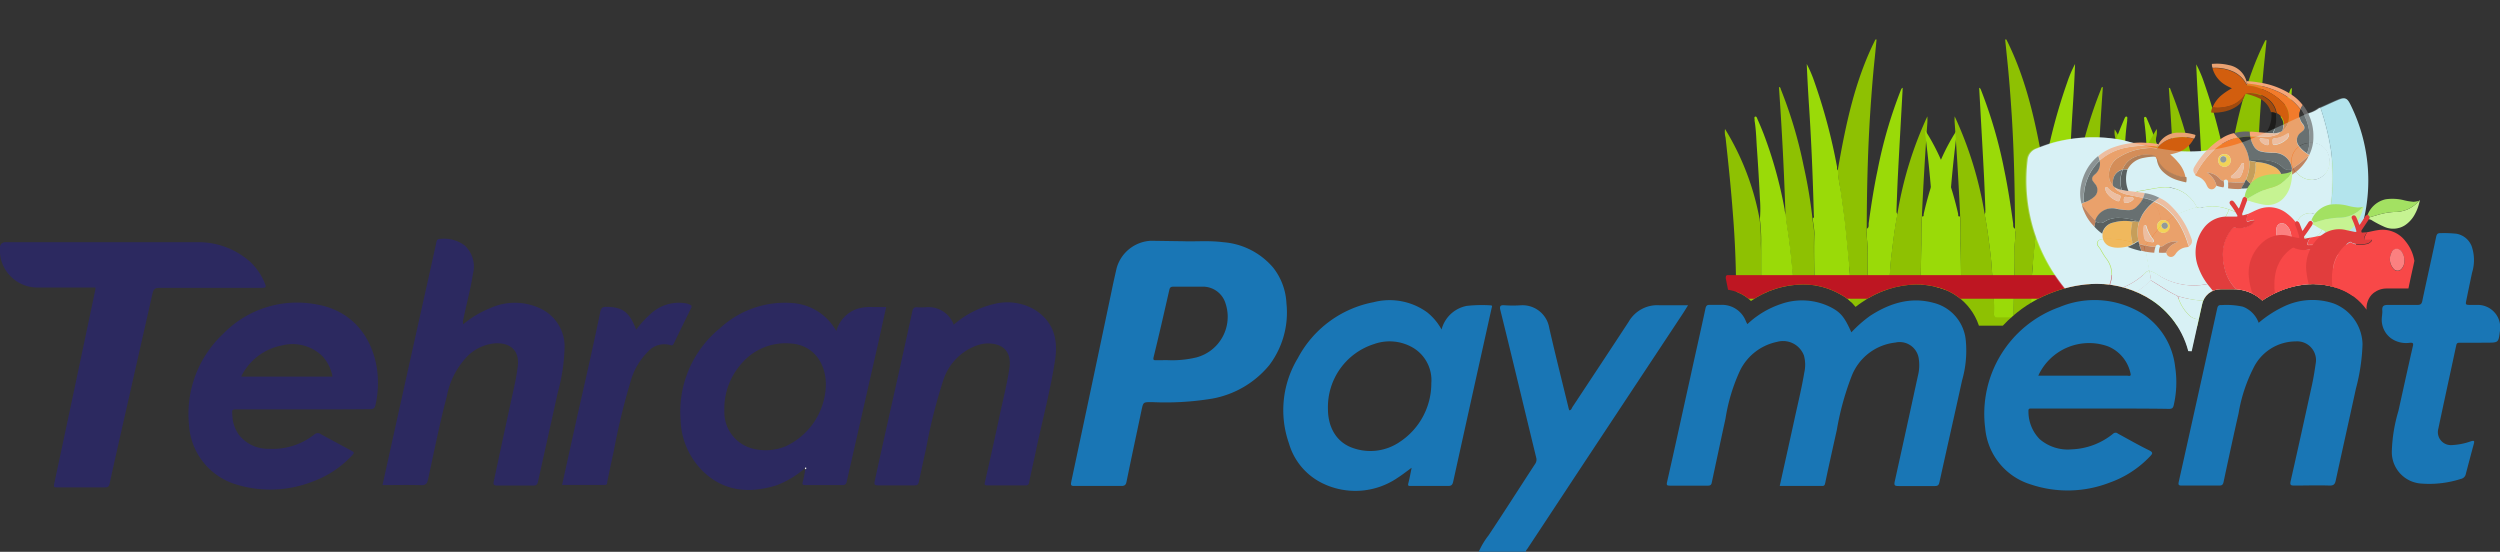 <?xml version="1.0" encoding="UTF-8"?> <svg xmlns="http://www.w3.org/2000/svg" xmlns:xlink="http://www.w3.org/1999/xlink" id="Layer_1" data-name="Layer 1" viewBox="0 0 317.52 70.08"><rect x="0" y="0" width="317.52" height="70.08" fill="#333333" stroke="none"/><defs><style>.cls-1{fill:none;}.cls-2{fill:#1976b5;}.cls-3{fill:#2c2960;}.cls-4{fill:#fff;}.cls-5{clip-path:url(#clip-path);}.cls-6{fill:#8ec102;}.cls-7{fill:#9ada08;}.cls-8{fill:#be1622;}.cls-9{fill:#d8f1f5;}.cls-10{fill:#b3e4ed;}.cls-11{fill:#f27b2b;}.cls-12{fill:#d25e0e;}.cls-13{fill:#fa9d16;}.cls-14{fill:#f6a679;}.cls-15{fill:#676767;}.cls-16{fill:#1d1c1b;}.cls-17{fill:#eaa272;}.cls-18{fill:#a04a0e;}.cls-19{fill:#b4511a;}.cls-20{fill:#343433;}.cls-21{fill:#bd7711;}.cls-22{fill:#fec40e;}.cls-23{fill:#706f6f;}.cls-24{opacity:0.32;}.cls-25{fill:#f84848;}.cls-26{fill:#e13d3d;}.cls-27{fill:#c6f392;}.cls-28{fill:#a3e162;}.cls-29{fill:#fb8080;}</style><clipPath id="clip-path"><path class="cls-1" d="M-2.82-15.06v62H7.92q.81-3.87,1.64-7.74l.14-.68H4.86a6.82,6.82,0,0,1-6.71-5.23A6.71,6.71,0,0,1-2,31.35a2.62,2.62,0,0,1,2.4-2.58l.35,0H14.35c3.56,0,7.11,0,10.66,0a11.86,11.86,0,0,1,8.11,3,9.56,9.56,0,0,1,2.36,3.42,2.81,2.81,0,0,1,.24,1.38,14.91,14.91,0,0,1,1.9-.13,16.14,16.14,0,0,1,2.91.26,11.16,11.16,0,0,1,9.23,9.56c0,.16,0,.32.06.48l1.11-5,1.6-7.25.25-1.1c.23-1,.46-2.07.68-3.11a2.39,2.39,0,0,1,2.45-2h.18a6,6,0,0,1,4.23,1.32A5.58,5.58,0,0,1,62.05,35c-.11.72-.25,1.43-.41,2.13a11.18,11.18,0,0,1,3.91-.76,8.71,8.71,0,0,1,4.06,1,7.31,7.31,0,0,1,3.91,5.3c.25-1.16.51-2.32.76-3.49A2.62,2.62,0,0,1,77,37h.08a5.28,5.28,0,0,1,4.09,1.53l.25-.21a7.67,7.67,0,0,1,4.78-1.86,6.85,6.85,0,0,1,1.42.15,5.78,5.78,0,0,1,.57.18l0,0A2.19,2.19,0,0,1,89.59,40c-.22.43-.42.86-.63,1.29.37-.38.74-.75,1.16-1.12a14.18,14.18,0,0,1,9.48-3.73c.4,0,.81,0,1.22,0A8.78,8.78,0,0,1,106,38.67a6.08,6.08,0,0,1,2.28-1.36,7,7,0,0,1,2.27-.31H115l-.1.48a2.56,2.56,0,0,1,1.5-.5l.41,0h.75a5.42,5.42,0,0,1,4,1.43,12.11,12.11,0,0,1,4.24-1.78,11.74,11.74,0,0,1,2.29-.24,8.05,8.05,0,0,1,4.34,1.2c2,1.24,4.23,3.67,3.56,8.22-.06.37-.12.73-.19,1.1H137c.3-1.39.59-2.78.89-4.17l1.29-6.14c.21-1,.43-2,.65-3a6.74,6.74,0,0,1,6.3-5h5.76l1.07,0a18.71,18.71,0,0,1,2.55.15,11.15,11.15,0,0,1,7.72,4,9.89,9.89,0,0,1,2.11,5.65,15.75,15.75,0,0,1-.07,2.93A15.43,15.43,0,0,1,174,36.42a12.7,12.7,0,0,1,2.54-.27,9.57,9.57,0,0,1,5.89,2l.41.34a6,6,0,0,1,3-1.56,8.41,8.41,0,0,1,1.58-.13l.86,0,.71,0h.25a2.37,2.37,0,0,1,.75.14,2.57,2.57,0,0,1,.89-.16h.27c.32,0,.64,0,1,0s.62,0,.92,0h.34a5.46,5.46,0,0,1,5.28,4.45c.43,1.91.9,3.83,1.36,5.72h.38c1.58-2.39,3.17-4.79,4.74-7.2a6.19,6.19,0,0,1,5.35-3h.27c.43,0,.86,0,1.3,0h6.51a5.26,5.26,0,0,1,3.79,1.48,11.46,11.46,0,0,1,3.16-1.56,11.83,11.83,0,0,1,3.44-.54,9.5,9.5,0,0,1,4.68,1.22,6,6,0,0,1,2,1.63c.24-.19.5-.38.77-.56a12.53,12.53,0,0,1,6.92-2.29,10.25,10.25,0,0,1,2.79.38,7.42,7.42,0,0,1,5.52,6.38,10.07,10.07,0,0,1,.09,2.25,16.42,16.42,0,0,1,9.17-8.09,15.92,15.92,0,0,1,5.34-1,12.76,12.76,0,0,1,7.1,2.13,11.1,11.1,0,0,1,4.77,7.43l1.53-6.88a2.39,2.39,0,0,1,2.39-2h1.5a5.49,5.49,0,0,1,2,.34,5.19,5.19,0,0,1,1.77,1.1,11.64,11.64,0,0,1,1.75-1,11.39,11.39,0,0,1,4.69-1.09,9.61,9.61,0,0,1,3.26.57,7.5,7.5,0,0,1,3.54,2.68,2.6,2.6,0,0,1,.64-1.89,2.66,2.66,0,0,1,2-.8h2.68c.2-1,.41-1.91.62-2.87.3-1.39.61-2.79.9-4.19a2.44,2.44,0,0,1,2.47-2.06h1.18a6,6,0,0,1,1.3.13,4.53,4.53,0,0,1,3.33,2.74,7.17,7.17,0,0,1,.17,4.58c-.13.59-.25,1.17-.37,1.76a4.81,4.81,0,0,1,2.78,1.55,4.93,4.93,0,0,1,1.16,3.92c-.31,2.47-1.16,3.23-3.66,3.23h-2.17c-.1.47-.21.94-.31,1.41h7.84v-62Z"></path></clipPath></defs><path class="cls-2" d="M187.81,70.08a9.92,9.92,0,0,1,1.26-2.1c2-3,3.94-6.06,5.91-9.07a.92.92,0,0,0,.13-.79c-1.52-6.24-3-12.48-4.55-18.72-.13-.52,0-.67.51-.63a15.43,15.43,0,0,0,2.15,0,3.44,3.44,0,0,1,3.55,2.9c.78,3.42,1.64,6.82,2.47,10.23a1.72,1.72,0,0,0,.07.21c.27,0,.31-.28.42-.44,2.39-3.61,4.77-7.21,7.14-10.83a4.18,4.18,0,0,1,3.88-2.07c1.19,0,2.38,0,3.65,0-.27.42-.49.8-.74,1.17l-11.58,17.5c-2.7,4.08-5.38,8.16-8.08,12.24-.08.12-.21.22-.19.39Z"></path><path class="cls-2" d="M221.93,41.17a11.54,11.54,0,0,1,4.24-2.55,8.09,8.09,0,0,1,6.56.51c1.11.62,1.58,1.23,2.41,3.08a16.13,16.13,0,0,1,2.37-2.09c2.48-1.61,5.16-2.46,8.09-1.65a5.42,5.42,0,0,1,4.07,4.77,13.58,13.58,0,0,1-.47,5.07c-.94,4.3-1.92,8.6-2.87,12.91-.08.39-.21.52-.62.51-1.52,0-3.05,0-4.58,0-.49,0-.59-.09-.48-.59q1.48-6.68,2.93-13.37a5.45,5.45,0,0,0,.13-2.13,2.45,2.45,0,0,0-3-2.13,6.74,6.74,0,0,0-5.58,4.37,35.46,35.46,0,0,0-1.84,6.73c-.5,2.24-1,4.48-1.47,6.71-.05.21-.07.4-.37.4h-5.41c.63-2.84,1.25-5.62,1.86-8.41.43-2,.93-4,1.26-6a4.43,4.43,0,0,0-.05-2.17,2.83,2.83,0,0,0-3.41-1.72,6.75,6.75,0,0,0-4.7,3.64,22.91,22.91,0,0,0-1.85,6.12c-.59,2.7-1.16,5.4-1.74,8.1-.05.28-.16.4-.48.4-1.62,0-3.24,0-4.87,0-.4,0-.4-.13-.33-.46,1-4.39,1.95-8.79,2.93-13.19.65-3,1.32-5.91,1.95-8.86.08-.36.21-.46.56-.45s.94,0,1.41,0a3.24,3.24,0,0,1,3.17,2.1C221.83,41,221.88,41.05,221.93,41.17Z"></path><path class="cls-2" d="M150.33,30.64c1.46.06,3.22-.11,5,.12A9.26,9.26,0,0,1,161.71,34a7.93,7.93,0,0,1,1.68,4.53,11.09,11.09,0,0,1-2.19,7.86,12.18,12.18,0,0,1-7.2,4.23,36.16,36.16,0,0,1-7.71.45c-1.1,0-1.08,0-1.3,1-.63,3-1.29,6.06-1.91,9.1-.08.4-.22.55-.65.55-2,0-3.93,0-5.89,0-.44,0-.59,0-.48-.55q2.58-12.09,5.12-24.19c.2-1,.42-1.95.64-2.92a4.76,4.76,0,0,1,4.37-3.48Zm-2.1,15.1a13.09,13.09,0,0,0,3.74-.35,5.34,5.34,0,0,0,3.69-6.83,3,3,0,0,0-3-2.15c-1.21,0-2.42,0-3.63,0-.33,0-.45.1-.52.42-.65,2.85-1.3,5.71-2,8.56-.08.36.07.36.31.36Z"></path><path class="cls-3" d="M12.13,36.52H4.87A4.79,4.79,0,0,1,.09,32.81,5.47,5.47,0,0,1,0,31.41a.64.64,0,0,1,.64-.65,2.62,2.62,0,0,1,.28,0c8,0,16.05,0,24.07,0a9.89,9.89,0,0,1,6.78,2.49A7.47,7.47,0,0,1,33.64,36c.19.43.16.56-.36.56-4.34,0-8.69,0-13,0-.61,0-.78.16-.92.76C17.81,44.18,16.24,51.09,14.68,58c-.25,1.13-.51,2.26-.75,3.4-.07.32-.17.51-.57.5q-3.06,0-6.12,0c-.34,0-.44,0-.36-.44Q9.51,49.16,12.1,36.83A2.32,2.32,0,0,0,12.13,36.52Z"></path><path class="cls-2" d="M266.83,51.89h-8.72c-.23,0-.51-.08-.48.33a5,5,0,0,0,1.43,3.56,5.49,5.49,0,0,0,4.09,1.29,8.83,8.83,0,0,0,5.25-2,.44.44,0,0,1,.59,0c1.32.72,2.63,1.47,4,2.14.52.26.38.44.09.74a13,13,0,0,1-5.15,3.35,14.72,14.72,0,0,1-10,.23,8.22,8.22,0,0,1-5.79-7.11A14.39,14.39,0,0,1,261.58,39a11.54,11.54,0,0,1,10.68.94,9.29,9.29,0,0,1,4,6.65,12.89,12.89,0,0,1-.18,4.87c-.08.38-.24.47-.6.47C272.6,51.88,269.72,51.89,266.83,51.89Zm-7.95-4.18h11.26c.18,0,.58.17.45-.3A4.78,4.78,0,0,0,267.76,44,7.1,7.1,0,0,0,258.88,47.71Z"></path><path class="cls-2" d="M183.09,41.85a4.1,4.1,0,0,1,3.2-3,17.53,17.53,0,0,1,3-.07c.31,0,.2.19.16.35-.3,1.33-.59,2.67-.89,4q-2,9-4,18.07c-.09.39-.24.53-.66.52-1.57,0-3.13,0-4.7,0-.32,0-.42,0-.32-.39.16-.6.26-1.21.41-1.92-.64.46-1.18.89-1.76,1.26a9.51,9.51,0,0,1-9.82.58,8.14,8.14,0,0,1-4-4.93,12.73,12.73,0,0,1,1.13-10.84,13.8,13.8,0,0,1,9.62-7.1,8.12,8.12,0,0,1,6.83,1.31A7.23,7.23,0,0,1,183.09,41.85ZM168.66,51.94c0,2.46,1.19,4.34,3.29,5a6.61,6.61,0,0,0,5.84-.82,8.91,8.91,0,0,0,4-7.46,4.8,4.8,0,0,0-2.17-4.4,5.87,5.87,0,0,0-5.11-.56A8.39,8.39,0,0,0,168.66,51.94Z"></path><path class="cls-3" d="M38.45,52H30.18c-.75,0-.72,0-.67.75a4.49,4.49,0,0,0,.86,2.51A4.69,4.69,0,0,0,34.15,57a8.53,8.53,0,0,0,5.79-1.83.65.65,0,0,1,.85,0l3.71,2c.56.31.56.3.1.79a12.78,12.78,0,0,1-4.91,3.21,14.73,14.73,0,0,1-9.63.38A8.43,8.43,0,0,1,24,53.9a13.93,13.93,0,0,1,4.31-11.47,13.1,13.1,0,0,1,11.92-3.76c4.28.74,6.9,3.83,7.61,7.93a12.71,12.71,0,0,1-.14,4.8c-.1.44-.26.57-.7.57C44.11,52,41.28,52,38.45,52Zm-7.8-4.17H42.23a5.16,5.16,0,0,0-1.29-2.6,5.44,5.44,0,0,0-5.12-1.36A7.28,7.28,0,0,0,30.65,47.79Z"></path><path class="cls-3" d="M102.22,59.48a11.91,11.91,0,0,1-3.6,2.16c-3.06.94-6.05.89-8.66-1.18a9.51,9.51,0,0,1-3.52-7.12,13.67,13.67,0,0,1,5-11.65,12.14,12.14,0,0,1,9.22-3.2,6.93,6.93,0,0,1,5.56,3.56,4.15,4.15,0,0,1,2.69-2.84,5.81,5.81,0,0,1,1.9-.21h1.74c-.34,1.54-.66,3-1,4.53q-2,8.81-4,17.6c-.07.35-.19.48-.57.48-1.55,0-3.09,0-4.64,0-.4,0-.49-.07-.37-.47a15.54,15.54,0,0,0,.31-1.54.14.14,0,0,0,.05-.22C102.31,59.33,102.26,59.43,102.22,59.48Zm2.67-10.63c0-2.88-1.71-5-4.32-5.21A7.35,7.35,0,0,0,94,46.39a8.6,8.6,0,0,0-2,5.82A4.77,4.77,0,0,0,95.69,57a6.7,6.7,0,0,0,4.1-.32A8.8,8.8,0,0,0,104.89,48.85Z"></path><path class="cls-3" d="M48.58,61.61l1.09-4.93Q52.07,45.82,54.49,35c.31-1.41.63-2.82.93-4.23.06-.3.16-.42.5-.43a4.38,4.38,0,0,1,3.09.83,3.64,3.64,0,0,1,1.06,3.6c-.3,2-.84,3.88-1.23,5.83a1,1,0,0,0,0,.58,12.75,12.75,0,0,1,3.43-2.05,7.56,7.56,0,0,1,6.44.09,5.33,5.33,0,0,1,3,4.78,23.91,23.91,0,0,1-.89,5.94c-.81,3.73-1.66,7.46-2.48,11.2-.08.39-.21.54-.64.53-1.49,0-3,0-4.48,0-.52,0-.61-.1-.49-.61Q64,55.09,65.3,49.15c.19-.84.34-1.69.45-2.54.32-2.29-1.19-3.12-2.9-3a5.61,5.61,0,0,0-3.41,1.56,9.92,9.92,0,0,0-2.69,5.17c-.92,3.48-1.61,7-2.38,10.53-.12.59-.32.77-.94.75C51.83,61.57,50.23,61.61,48.58,61.61Z"></path><path class="cls-2" d="M286.87,41a14.27,14.27,0,0,1,3.05-2,8.41,8.41,0,0,1,6.47-.46,5.68,5.68,0,0,1,3.67,5.15,24.67,24.67,0,0,1-.84,5.67c-.84,3.88-1.72,7.77-2.56,11.66-.1.47-.26.66-.79.65-1.49-.05-3,0-4.48,0-.44,0-.57-.06-.46-.56.93-4.1,1.83-8.2,2.73-12.31.18-.85.32-1.7.44-2.56a2.39,2.39,0,0,0-2.51-2.88,6,6,0,0,0-5.4,3.41,19.94,19.94,0,0,0-1.87,5.71c-.66,2.91-1.29,5.82-1.91,8.74-.08.36-.22.45-.56.45-1.59,0-3.17,0-4.76,0-.4,0-.45-.11-.37-.48q2.46-11,4.88-22c.06-.29.16-.47.52-.44a9.72,9.72,0,0,1,2.74.2A3.44,3.44,0,0,1,286.87,41Z"></path><path class="cls-3" d="M121.13,41.24a11.89,11.89,0,0,1,5.08-2.62,6.88,6.88,0,0,1,5.18.7c2.33,1.44,3,3.63,2.64,6.22-.59,4-1.64,7.81-2.46,11.72-.27,1.32-.59,2.64-.86,4-.06.3-.17.4-.48.39-1.61,0-3.21,0-4.81,0-.44,0-.39-.17-.32-.46q1-4.36,1.93-8.73c.41-1.88.88-3.76,1.17-5.67.26-1.73-.44-2.85-2-3.11a4.1,4.1,0,0,0-2.11.19,6.93,6.93,0,0,0-4.28,4.41,66,66,0,0,0-2.16,8.55c-.32,1.45-.64,2.89-.94,4.34-.07.36-.2.48-.58.48-1.51,0-3,0-4.53,0-.52,0-.61-.1-.49-.61,1-4.63,2.06-9.26,3.09-13.9q.84-3.78,1.67-7.57c.08-.38.2-.6.65-.54a8.66,8.66,0,0,0,1,0A3.41,3.41,0,0,1,121.13,41.24Z"></path><path class="cls-2" d="M314.63,43.53c-.75,0-1.51,0-2.26,0-.26,0-.36.08-.41.34-.75,3.52-1.52,7-2.27,10.57a1.65,1.65,0,0,0,1.7,2.09,8.39,8.39,0,0,0,2.43-.48c.49-.15.46,0,.36.38-.34,1.25-.67,2.5-1,3.76a.78.78,0,0,1-.61.63,13.1,13.1,0,0,1-5,.6,4,4,0,0,1-3.79-4.07,20,20,0,0,1,.84-5.16c.61-2.75,1.21-5.5,1.84-8.25.08-.35,0-.42-.35-.41a3.33,3.33,0,0,1-2.41-.55,2.93,2.93,0,0,1-1.2-2.38c0-.39.1-.79.07-1.18-.05-.65.29-.7.82-.69,1.21,0,2.42,0,3.62,0,.4,0,.56-.11.64-.5.57-2.72,1.19-5.43,1.76-8.15.08-.38.23-.49.6-.47a14.43,14.43,0,0,1,2,.08,2.55,2.55,0,0,1,1.91,1.58,5.39,5.39,0,0,1,.05,3.37c-.24,1.14-.48,2.28-.71,3.42-.14.66-.14.66.56.67.25,0,.5,0,.74,0a2.85,2.85,0,0,1,2.95,3.32c-.18,1.47-.18,1.47-1.67,1.47Z"></path><path class="cls-3" d="M80.8,41.87a13.26,13.26,0,0,1,1.83-2,5.25,5.25,0,0,1,4.54-1.33c.16,0,.31.12.47.16s.26.19.15.41c-.74,1.49-1.47,3-2.2,4.5-.09.18-.17.32-.42.23a2.78,2.78,0,0,0-2.91.86,8.57,8.57,0,0,0-2.19,3.82,83.8,83.8,0,0,0-2.13,8.85c-.29,1.28-.55,2.56-.82,3.85,0,.18,0,.37-.32.37H71.39c.66-3,1.3-5.88,1.94-8.79,1-4.39,2-8.79,2.91-13.18.1-.48.24-.66.78-.65C79.1,39,79.94,39.63,80.8,41.87Z"></path><path class="cls-4" d="M102.22,59.48s.09-.15.15-.1a.14.14,0,0,1-.05.22Z"></path><g class="cls-5"><path class="cls-6" d="M247.21,40.29c.2,0-1.5,0-.05,0a1.79,1.79,0,0,1,.4,0,.53.53,0,0,1,.44.59.5.5,0,0,1-.49.48,3.38,3.38,0,0,1-.45,0H221.48c-.39,0-.68-.12-.67-.55s.31-.55.69-.55H220c.34,0,.46-.08.47-.44a124.71,124.71,0,0,0-.38-12.68c-.24-3.24-.58-6.46-.93-9.67a2.72,2.72,0,0,1-.07-1.09,33.39,33.39,0,0,1,4.39,11.43,20.72,20.72,0,0,1,.16,3.15c.08,2.58,0,5.17,0,7.76,0,.4-.07.79-.1,1.19,0,.24.09.33.32.33h3.67c.19,0,.33,0,.33-.27,0-.87,0-1.75,0-2.62-.09-1.5-.23-3-.38-4.49-.1-1-.22-2-.36-3s-.29-1.75-.35-2.63q-.26-8.09-.83-16.17c.21,0,.2.18.25.31a56,56,0,0,1,2.88,9.67,62.17,62.17,0,0,1,1.12,6.64c.05.65.22,1.28.21,1.94-.07,3.35.12,6.71-.11,10.06,0,.46.11.6.58.59,1.22,0,2.44,0,3.66,0,.37,0,.5-.09.49-.48,0-1.66,0-3.32-.12-5,0-.49-.06-1-.1-1.45-.15-1.68-.31-3.35-.49-5-.13-1.17-.3-2.34-.46-3.51s-.4-2.13-.44-3.22c1-5.71,2.15-11.37,4.79-16.6l.14,0c-.08.78-.15,1.57-.23,2.35-.26,2.44-.44,4.88-.6,7.33-.29,4.66-.4,9.32-.42,14,0,.1,0,.2,0,.3s0,.3,0,.44c-.06.63.11,1.24.1,1.86-.06,2.78.11,5.56.1,8.35a.76.76,0,0,0,0,.15c0,.29.12.46.46.45h1.65c.27,0,.4-.07.4-.36a31.53,31.53,0,0,1,.09-3.37c.13-1.36.16-2.73.33-4.09.21-1.77.42-3.54.77-5.29a47.62,47.62,0,0,1,3.8-12.35,7.32,7.32,0,0,1,0,.81q-.42,5.86-.69,11.74l0,.1C244,28.66,244,29.84,244,31c0,3-.13,5.94.06,8.9,0,.33.14.4.42.39Z"></path><path class="cls-7" d="M233.45,21.65c0,1.09.3,2.14.44,3.22s.33,2.34.46,3.51c.18,1.68.34,3.35.49,5,0,.48.06,1,.1,1.45.14,1.65.11,3.31.12,5,0,.39-.12.48-.49.48-1.22,0-2.44,0-3.66,0-.47,0-.61-.13-.58-.59.23-3.35,0-6.71.11-10.06,0-.66-.16-1.29-.21-1.94.24-.08.14-.28.14-.42-.12-4.57-.3-9.13-.6-13.69-.12-1.82-.22-3.65-.3-5.48a15,15,0,0,1,1,2.34,71.85,71.85,0,0,1,2.85,10.73C233.32,21.35,233.27,21.55,233.45,21.65Z"></path><path class="cls-7" d="M226.81,27.27c.06.88.23,1.75.35,2.63s.26,2,.36,3c.15,1.5.29,3,.38,4.49.06.87,0,1.75,0,2.62,0,.23-.14.27-.33.27h-3.67c-.23,0-.34-.09-.32-.33,0-.4.09-.79.1-1.19,0-2.59,0-5.18,0-7.76a20.72,20.72,0,0,0-.16-3.15,15.64,15.64,0,0,0,0-2.65c-.1-2.13-.23-4.25-.38-6.38-.08-1.15-.1-2.31-.29-3.46a.38.38,0,0,1,0-.15c0-.14-.09-.35.08-.4s.23.2.29.34c.27.6.52,1.2.76,1.81a54.36,54.36,0,0,1,2.68,9.63C226.66,26.83,226.75,27.05,226.81,27.27Z"></path><path class="cls-7" d="M241,27.19c-.35,1.75-.56,3.52-.77,5.29-.17,1.36-.2,2.73-.33,4.09a31.53,31.53,0,0,0-.09,3.37c0,.29-.13.37-.4.36h-1.65c-.34,0-.45-.16-.46-.45a.76.76,0,0,1,0-.15c0-2.79-.16-5.57-.1-8.35,0-.62-.16-1.23-.1-1.86,0-.14,0-.29,0-.44.32-.16.21-.47.24-.71.31-2.24.65-4.48,1.12-6.69a57.68,57.68,0,0,1,3-10.3.35.35,0,0,1,.2-.2l-.15,2.7c-.15,2.75-.31,5.5-.45,8.24-.08,1.51-.13,3-.19,4.53C240.89,26.81,240.81,27,241,27.19Z"></path><path class="cls-7" d="M247.21,40.29H244.5c-.28,0-.4-.06-.42-.39-.19-3-.1-5.93-.06-8.9,0-1.17,0-2.35.07-3.52.31.07.21-.2.24-.32A43.06,43.06,0,0,1,245.84,22a26.59,26.59,0,0,1,2.49-5.15.87.87,0,0,1,.24-.27A165.54,165.54,0,0,0,247.21,40.29Z"></path><path class="cls-6" d="M296.68,40.33c.19,0-1.51,0-.06,0a1.31,1.31,0,0,1,.4,0,.53.53,0,0,1,.44.59.49.49,0,0,1-.48.48,3.53,3.53,0,0,1-.46,0H270.94c-.39,0-.68-.12-.67-.55s.31-.55.69-.55H269.5c.34,0,.46-.07.47-.43a124.71,124.71,0,0,0-.38-12.68c-.24-3.24-.58-6.46-.93-9.68a2.66,2.66,0,0,1-.07-1.08A33.39,33.39,0,0,1,273,27.91a20.72,20.72,0,0,1,.16,3.15c.09,2.58,0,5.17,0,7.76,0,.39-.06.79-.1,1.19,0,.24.09.33.33.33h3.66c.19,0,.33,0,.33-.27,0-.88,0-1.75,0-2.62-.09-1.5-.23-3-.38-4.49-.1-1-.22-2-.36-3s-.29-1.75-.35-2.63q-.25-8.1-.83-16.17c.21,0,.2.18.25.31a56,56,0,0,1,2.89,9.67,64.76,64.76,0,0,1,1.11,6.64,15.76,15.76,0,0,1,.21,1.94c-.07,3.35.12,6.71-.11,10.06,0,.46.11.6.58.59,1.22,0,2.44,0,3.66,0,.37,0,.5-.09.49-.48,0-1.66,0-3.32-.12-5,0-.49-.06-1-.1-1.45-.15-1.68-.31-3.35-.49-5-.13-1.17-.3-2.34-.45-3.51a32,32,0,0,1-.45-3.22c1-5.71,2.15-11.37,4.79-16.6l.15,0-.24,2.35c-.26,2.44-.44,4.88-.6,7.33-.29,4.66-.4,9.32-.42,14,0,.1,0,.2,0,.3s0,.29,0,.44c-.06.63.11,1.24.1,1.85-.06,2.79.11,5.57.1,8.36a.76.76,0,0,0,0,.15c0,.29.13.46.46.45q.82,0,1.65,0c.27,0,.4-.07.4-.36a31.53,31.53,0,0,1,.09-3.37c.13-1.36.17-2.73.33-4.09.21-1.77.42-3.54.77-5.29a47.5,47.5,0,0,1,3.8-12.35,7.32,7.32,0,0,1,0,.81q-.42,5.87-.69,11.74a.44.44,0,0,0,0,.1c-.06,1.17-.06,2.35-.08,3.52,0,3-.13,5.94.06,8.9,0,.32.14.4.43.39Z"></path><path class="cls-7" d="M282.91,21.69a32,32,0,0,0,.45,3.22c.15,1.17.32,2.34.45,3.51.18,1.68.34,3.35.49,5,0,.48.06,1,.1,1.45.14,1.65.11,3.31.12,5,0,.39-.12.48-.49.48-1.22,0-2.44,0-3.66,0-.47,0-.61-.13-.58-.59.23-3.35,0-6.71.11-10.06a15.76,15.76,0,0,0-.21-1.94c.24-.08.14-.28.14-.42-.12-4.57-.3-9.13-.6-13.69-.12-1.82-.22-3.65-.29-5.48a14.93,14.93,0,0,1,1,2.34,71.85,71.85,0,0,1,2.85,10.73C282.78,21.39,282.73,21.58,282.91,21.69Z"></path><path class="cls-7" d="M276.27,27.31c.06.88.24,1.75.35,2.63s.26,2,.36,3c.15,1.5.29,3,.38,4.49.06.87,0,1.74,0,2.62,0,.23-.14.27-.33.27H273.4c-.24,0-.35-.09-.33-.33,0-.4.1-.8.1-1.19,0-2.59.06-5.18,0-7.76a20.72,20.72,0,0,0-.16-3.15,15.62,15.62,0,0,0,0-2.65q-.15-3.2-.38-6.38a33.63,33.63,0,0,0-.29-3.46.38.38,0,0,1,0-.15c0-.14-.09-.35.08-.4s.24.2.3.34c.26.59.51,1.2.75,1.81a54.36,54.36,0,0,1,2.68,9.63C276.12,26.87,276.21,27.09,276.27,27.31Z"></path><path class="cls-7" d="M290.43,27.23c-.35,1.75-.56,3.52-.77,5.29-.16,1.36-.2,2.73-.33,4.09a31.53,31.53,0,0,0-.09,3.37c0,.29-.13.37-.4.36q-.82,0-1.65,0c-.33,0-.45-.16-.46-.45a.76.76,0,0,1,0-.15c0-2.79-.16-5.57-.1-8.36,0-.61-.16-1.22-.1-1.85,0-.15,0-.29,0-.44.32-.16.21-.47.24-.71.32-2.24.66-4.48,1.12-6.69a58.52,58.52,0,0,1,3-10.3.32.32,0,0,1,.2-.2l-.15,2.7c-.15,2.75-.31,5.5-.45,8.24-.08,1.51-.13,3-.19,4.53C290.36,26.85,290.27,27.06,290.43,27.23Z"></path><path class="cls-7" d="M296.68,40.33H294c-.29,0-.41-.07-.43-.39-.19-3-.1-5.94-.06-8.9,0-1.17,0-2.35.08-3.52.31.07.2-.21.23-.32A42.54,42.54,0,0,1,295.3,22a26.59,26.59,0,0,1,2.49-5.15.87.87,0,0,1,.24-.27A164.1,164.1,0,0,0,296.68,40.33Z"></path><path class="cls-6" d="M245.81,40.29c-.19,0,1.51,0,.06,0a1.73,1.73,0,0,0-.4,0,.53.53,0,0,0-.44.59.49.49,0,0,0,.48.48,3.38,3.38,0,0,0,.45,0h25.59c.39,0,.68-.12.67-.55s-.31-.55-.69-.55H273c-.33,0-.45-.08-.46-.44-.11-4.24.06-8.46.37-12.68.25-3.24.59-6.46.94-9.67a2.72,2.72,0,0,0,.07-1.09,33.39,33.39,0,0,0-4.39,11.43,19.5,19.5,0,0,0-.16,3.15c-.09,2.58,0,5.17,0,7.76a11.93,11.93,0,0,0,.1,1.19c0,.24-.09.33-.33.33h-3.66c-.19,0-.33,0-.33-.27,0-.87,0-1.75,0-2.62.1-1.5.24-3,.39-4.49.1-1,.22-2,.36-3s.29-1.75.35-2.63q.25-8.09.83-16.17c-.21,0-.2.18-.25.31a56,56,0,0,0-2.89,9.67,64.76,64.76,0,0,0-1.11,6.64,15.76,15.76,0,0,0-.21,1.94c.06,3.35-.13,6.71.11,10.06,0,.46-.12.6-.58.59-1.22,0-2.44,0-3.66,0-.37,0-.5-.09-.5-.48,0-1.66,0-3.32.13-5,0-.49.06-1,.1-1.45.15-1.68.31-3.35.49-5,.13-1.17.3-2.34.45-3.51a32,32,0,0,0,.45-3.22c-1-5.71-2.15-11.37-4.79-16.6l-.15,0,.24,2.35c.26,2.44.44,4.88.6,7.33.29,4.66.39,9.32.41,14l0,.3c0,.15,0,.3.05.44.06.63-.11,1.24-.1,1.86.06,2.78-.11,5.56-.11,8.35a.75.75,0,0,1,0,.15c0,.29-.13.46-.46.45h-1.65c-.27,0-.4-.07-.4-.36a31.53,31.53,0,0,0-.09-3.37c-.13-1.36-.17-2.73-.33-4.09-.21-1.77-.43-3.54-.77-5.29a47.62,47.62,0,0,0-3.8-12.35,5.49,5.49,0,0,0,0,.81q.42,5.86.69,11.74s0,.07,0,.1c.06,1.17.06,2.35.08,3.52,0,3,.13,5.94-.06,8.9,0,.33-.14.4-.43.39Z"></path><path class="cls-7" d="M259.58,21.65a32,32,0,0,1-.45,3.22c-.15,1.17-.32,2.34-.45,3.51-.18,1.68-.34,3.35-.49,5,0,.48-.06,1-.1,1.45-.14,1.65-.12,3.31-.13,5,0,.39.13.48.5.48,1.22,0,2.44,0,3.66,0,.46,0,.61-.13.58-.59-.24-3.35-.05-6.71-.11-10.06a15.76,15.76,0,0,1,.21-1.94c-.24-.08-.14-.28-.14-.42.12-4.57.3-9.13.6-13.69.12-1.82.22-3.65.29-5.48a14.93,14.93,0,0,0-1,2.34,70.66,70.66,0,0,0-2.85,10.73C259.71,21.35,259.76,21.55,259.58,21.65Z"></path><path class="cls-7" d="M266.22,27.27c-.06.88-.24,1.75-.35,2.63s-.26,2-.36,3c-.15,1.5-.29,3-.39,4.49-.05.87,0,1.75,0,2.62,0,.23.14.27.33.27h3.66c.24,0,.35-.09.33-.33a11.93,11.93,0,0,1-.1-1.19c0-2.59-.06-5.18,0-7.76a19.5,19.5,0,0,1,.16-3.15,15.64,15.64,0,0,1,0-2.65c.1-2.13.23-4.25.38-6.38a33.63,33.63,0,0,1,.29-3.46.75.75,0,0,0,0-.15c0-.14.08-.35-.08-.4s-.24.2-.3.34c-.26.6-.51,1.2-.75,1.81a54.36,54.36,0,0,0-2.68,9.63C266.37,26.83,266.28,27.05,266.22,27.27Z"></path><path class="cls-7" d="M252.06,27.19c.34,1.75.56,3.52.77,5.29.16,1.36.2,2.73.33,4.09a31.53,31.53,0,0,1,.09,3.37c0,.29.13.37.4.36h1.65c.33,0,.45-.16.46-.45a.75.75,0,0,0,0-.15c0-2.79.17-5.57.11-8.35,0-.62.16-1.23.1-1.86,0-.14,0-.29-.05-.44-.31-.16-.2-.47-.24-.71-.31-2.24-.65-4.48-1.11-6.69a58.52,58.52,0,0,0-3-10.3.35.35,0,0,0-.2-.2l.15,2.7c.15,2.75.31,5.5.45,8.24.08,1.51.13,3,.19,4.53C252.13,26.81,252.21,27,252.06,27.19Z"></path><path class="cls-7" d="M245.81,40.29h2.71c.29,0,.41-.06.43-.39.19-3,.1-5.93.06-8.9,0-1.17,0-2.35-.08-3.52-.31.07-.2-.2-.23-.32A43.06,43.06,0,0,0,247.19,22a26.59,26.59,0,0,0-2.49-5.15.87.87,0,0,0-.24-.27A164.1,164.1,0,0,1,245.81,40.29Z"></path><path class="cls-8" d="M219.19,35.37l.47,2.35c0,.13.1.22.19.22H297.2c.08,0,.15-.08.18-.2L298,35.4c.06-.22,0-.46-.18-.46H219.38C219.24,34.94,219.15,35.16,219.19,35.37Z"></path><path class="cls-9" d="M294.73,13.69a32.28,32.28,0,0,1,1.33,5.38,26.39,26.39,0,0,1,.16,5.33,25.3,25.3,0,0,1-10.71,18.9c-.17.12-.37.21-.46.42-.45.39-1.13.13-1.58.52-1.3.14-2.59.37-3.89.39a21.87,21.87,0,0,1-6.9-1,21.68,21.68,0,0,1-15.15-23.3,1.69,1.69,0,0,1,1.19-1.48,18.87,18.87,0,0,1,2.26-.78,19.51,19.51,0,0,1,8.7-.26,46.4,46.4,0,0,0,6.73,1.37,20.85,20.85,0,0,0,9.51-1.47c2.49-1,4.94-2.22,7.41-3.35a3.85,3.85,0,0,0,1.27-.66Zm-27,24.59c.32.32.76,0,1.14-.07a10.51,10.51,0,0,0,4.27-2.62c1.15.67,2.22,1.46,3.43,2a5.33,5.33,0,0,0,1.6,2.57,2,2,0,0,0,2.65-.22,11.75,11.75,0,0,0,1.73-2.24l.81-.44a6.51,6.51,0,0,0,2.76-2A24.56,24.56,0,0,0,288,32.87a2.8,2.8,0,0,0-.73-3.94,11.5,11.5,0,0,0-4.12-2.31A5.81,5.81,0,0,0,280,26.3c-.32.06-.65.21-1,0a4.52,4.52,0,0,0-4.76-2.48c-.84.12-1.67.29-2.5.43-.3,0-.55.14-.6.47s.24.45.49.55a10.25,10.25,0,0,0,1.47.59c.93.21,1.19.89,1.33,1.68a2.68,2.68,0,0,0,.31.83l-2.34,3a10.59,10.59,0,0,0-4.85-1h-.06c-.39.06-.88-.08-1.1.33s.21.68.38,1a9.28,9.28,0,0,0,.7,1.13,3.21,3.21,0,0,1,.52,3.1,7.08,7.08,0,0,0-.19,1.12C267.71,37.45,267.43,37.91,267.78,38.28ZM293.21,18.2a2.35,2.35,0,0,0-2,2.68A2.49,2.49,0,0,0,294,22.82a2.3,2.3,0,0,0,1.8-2.79A2.18,2.18,0,0,0,293.21,18.2Zm-1.48,10.74a1.66,1.66,0,0,0,2,1.3A1.7,1.7,0,0,0,295,28.37a1.62,1.62,0,0,0-1.93-1.26A1.59,1.59,0,0,0,291.73,28.94Z"></path><path class="cls-10" d="M285.05,43.72a17,17,0,0,0,5.8-2.56,20.76,20.76,0,0,0,6.16-6,21.66,21.66,0,0,0,1.49-21.93c-.4-.8-.68-.89-1.52-.54s-1.5.68-2.25,1a32.28,32.28,0,0,1,1.33,5.38,26.39,26.39,0,0,1,.16,5.33,25.3,25.3,0,0,1-10.71,18.9C285.34,43.42,285.14,43.51,285.05,43.72Z"></path><path class="cls-9" d="M283.1,26.62A5.81,5.81,0,0,0,280,26.3c-.32.06-.65.21-1,0a18.5,18.5,0,0,0-2,.69c-.83.34-1.43,1-2.24,1.38l-2.34,3,.53,3a5.14,5.14,0,0,1,1.43.75,8.41,8.41,0,0,0,7.47.48c.31-.11.38-.24.19-.6a6.63,6.63,0,0,1-.36-5.54C282.07,28.45,282.69,27.59,283.1,26.62Z"></path><path class="cls-9" d="M287.22,28.93a2.16,2.16,0,0,1-.28,1.82,11.66,11.66,0,0,1-4.13,4.38c-.41.22-.43.46-.19.81a5.31,5.31,0,0,1,.79,1.34l-.81.44a12.11,12.11,0,0,1-3.28.43,13.05,13.05,0,0,1-2.7-.54c-1.21-.56-2.28-1.35-3.43-2L273,34.37h0a5.14,5.14,0,0,1,1.43.75,8.41,8.41,0,0,0,7.47.48c.31-.11.38-.24.19-.6a6.63,6.63,0,0,1-.36-5.54c.35-1,1-1.86,1.38-2.83A11.5,11.5,0,0,1,287.22,28.93Zm-2.68,2.36a1,1,0,0,0,.66-1.19c-.11-.61-.53-1-1-.91s-.7.5-.57,1.2S284.07,31.36,284.54,31.29Z"></path><path class="cls-9" d="M273,34.36l-.53-3a10.59,10.59,0,0,0-4.85-1h-.06c-.39.06-.88-.08-1.1.33s.21.68.38,1a9.28,9.28,0,0,0,.7,1.13,3.21,3.21,0,0,1,.52,3.1,7.08,7.08,0,0,0-.19,1.12,9.14,9.14,0,0,0,4.6-2.37.78.78,0,0,1,.52-.3Z"></path><path class="cls-9" d="M274.8,28.4c.81-.35,1.41-1,2.24-1.38a18.5,18.5,0,0,1,2-.69,4.52,4.52,0,0,0-4.76-2.48c-.84.12-1.67.29-2.5.43-.3,0-.55.14-.6.47s.24.45.49.55a10.25,10.25,0,0,0,1.47.59c.93.21,1.19.89,1.33,1.68A2.68,2.68,0,0,0,274.8,28.4Z"></path><path class="cls-9" d="M295.84,20a2.18,2.18,0,0,0-2.63-1.83,2.35,2.35,0,0,0-2,2.68A2.49,2.49,0,0,0,294,22.82,2.3,2.3,0,0,0,295.84,20Z"></path><path class="cls-9" d="M287.22,28.93a2.16,2.16,0,0,1-.28,1.82,11.66,11.66,0,0,1-4.13,4.38c-.41.22-.43.46-.19.81a5.31,5.31,0,0,1,.79,1.34,6.51,6.51,0,0,0,2.76-2A24.56,24.56,0,0,0,288,32.87,2.8,2.8,0,0,0,287.22,28.93Z"></path><path class="cls-9" d="M282.6,37.72a12.11,12.11,0,0,1-3.28.43,13.05,13.05,0,0,1-2.7-.54,5.33,5.33,0,0,0,1.6,2.57,2,2,0,0,0,2.65-.22A11.75,11.75,0,0,0,282.6,37.72Z"></path><path class="cls-9" d="M293.05,27.11a1.59,1.59,0,0,0-1.32,1.83,1.66,1.66,0,0,0,2,1.3A1.7,1.7,0,0,0,295,28.37,1.62,1.62,0,0,0,293.05,27.11Z"></path><path class="cls-9" d="M273,34.37a.78.78,0,0,0-.52.3,9.14,9.14,0,0,1-4.6,2.37c-.15.41-.43.87-.08,1.24s.76,0,1.14-.07a10.51,10.51,0,0,0,4.27-2.62Z"></path><path class="cls-9" d="M283.62,30.39c.11.64.45,1,.92.9a1,1,0,0,0,.66-1.19c-.11-.61-.53-1-1-.91S283.49,29.69,283.62,30.39Z"></path><path class="cls-11" d="M264.4,25.93l0-.07a1,1,0,0,0,.33-.15,3.38,3.38,0,0,0,1.15-.66,1.15,1.15,0,0,0,.15-1.72l-.25-.33a.5.5,0,0,1,0-.59,1.2,1.2,0,0,1,.22-.23,1.78,1.78,0,0,0,.65-1.71l0-.08a7.13,7.13,0,0,1,3.3-1.63,12.07,12.07,0,0,1,4-.14l0,.16c0,.06-.06.07-.12.06a4.5,4.5,0,0,0-1.37,0,7.47,7.47,0,0,0-3.28,1.09,2.55,2.55,0,0,0-1.32,2.48,1.64,1.64,0,0,0,.5,1.14.59.59,0,0,0,.24.23.77.77,0,0,0,.38.43,3.61,3.61,0,0,0,1.37.54c.61.12,1.22.26,1.83.37v.08a3.48,3.48,0,0,1-.67,1,1.42,1.42,0,0,1-1.07.49,8.39,8.39,0,0,1-1.5-.16,2.27,2.27,0,0,0-2.73,1.42c-.08.07-.14,0-.2,0l-.47-.52a16.66,16.66,0,0,1-1.1-1.41h0Zm4.87-.71c.1-.36.09-.38-.27-.5a2.48,2.48,0,0,1-.44-.2,3.24,3.24,0,0,1-.86-.66.17.17,0,0,0-.22-.08c-.09,0-.09.13-.08.22a1.09,1.09,0,0,0,.12.4,2.75,2.75,0,0,0,1.42,1.14c.12.06.22,0,.27-.14A1,1,0,0,0,269.27,25.22Zm.49,0a.8.8,0,0,0,0,.34.18.18,0,0,0,.19.21,1.3,1.3,0,0,0,1-.43.14.14,0,0,0,0-.17.16.16,0,0,0-.15-.11,4.36,4.36,0,0,1-.72-.05C269.9,25,269.78,25,269.76,25.21Z"></path><path class="cls-11" d="M278.05,31.25a.46.46,0,0,1-.33.15,1.91,1.91,0,0,0-1.42.88,1.54,1.54,0,0,1-.17.19.58.58,0,0,1-.94-.19c0-.06-.05-.12-.08-.19a2,2,0,0,1,1.06-1.16,2.45,2.45,0,0,1,.49-.23,2.37,2.37,0,0,0-1.79.44.84.84,0,0,1-.53.19c0-.13-.11-.24-.26-.25s-.26.1-.31.25l-.32,0a11.88,11.88,0,0,1-1.76-.34l-.08-.34a4.66,4.66,0,0,1,.07-2.43,7.78,7.78,0,0,1,.42-.93,6.06,6.06,0,0,1,1.47-1.64l.07,0a5.69,5.69,0,0,1,1.14.61,7.65,7.65,0,0,1,2.15,2.48,11.27,11.27,0,0,1,1,2.43C278,31.16,278,31.23,278.05,31.25Zm-4-2.71a.77.77,0,0,0,.54,1A.8.8,0,0,0,275,28,.76.76,0,0,0,274,28.54Zm-1.22,2.12a2.36,2.36,0,0,0,.53.1.16.16,0,0,0,.2-.08c.05-.08,0-.14,0-.19a4.76,4.76,0,0,1-.93-1.73c0-.1-.07-.16-.17-.15a.18.18,0,0,0-.15.18,3.66,3.66,0,0,0,.06,1.36C272.36,30.42,272.49,30.63,272.8,30.66Z"></path><path class="cls-12" d="M268.36,23.56a1.64,1.64,0,0,1-.5-1.14,2.55,2.55,0,0,1,1.32-2.48,7.47,7.47,0,0,1,3.28-1.09,4.5,4.5,0,0,1,1.37,0c.06,0,.1,0,.12-.06l.11-.09a3.6,3.6,0,0,1,2-1.17,5.32,5.32,0,0,1,2.57.09,3.6,3.6,0,0,1-2,1.73,7.25,7.25,0,0,1-1,.26,7.3,7.3,0,0,1,1,1,4,4,0,0,1,.95,1.9l-.14,0a4.6,4.6,0,0,1-1.7-.48,3.58,3.58,0,0,1-1.75-1.64c-.05-.1-.05-.24-.17-.31h0l0-.06a.13.13,0,0,0-.06-.1,1.55,1.55,0,0,0-.78-.24A3.68,3.68,0,0,0,271,20a2.75,2.75,0,0,0-1.41,1.53h0a1.55,1.55,0,0,0-1.13,1A2.4,2.4,0,0,0,268.36,23.56Z"></path><path class="cls-13" d="M270.22,31.3a4.57,4.57,0,0,1-1.33.16,2.74,2.74,0,0,1-1.05-.22,1.44,1.44,0,0,1-.8-1.37v-.19a1.79,1.79,0,0,1,1.35-1.41,5.39,5.39,0,0,1,2.36-.14c.14.17,0,.35,0,.52a4.65,4.65,0,0,0-.05,1.49,5.43,5.43,0,0,1,.16.88A4.46,4.46,0,0,1,270.22,31.3Z"></path><path class="cls-14" d="M278.05,31.25c-.08,0-.08-.09-.1-.15a11.27,11.27,0,0,0-1-2.43,7.65,7.65,0,0,0-2.15-2.48,5.69,5.69,0,0,0-1.14-.61,6.49,6.49,0,0,1,.62-.45,4.85,4.85,0,0,1,1.43,1,10.29,10.29,0,0,1,2.39,3.57c.1.24.2.49.28.74A.72.72,0,0,1,278.05,31.25Z"></path><path class="cls-14" d="M274,18.62a12.07,12.07,0,0,0-4,.14,7.13,7.13,0,0,0-3.3,1.63c-.08-.18-.07-.39-.2-.56a6,6,0,0,1,1.82-1.08,10.22,10.22,0,0,1,4.28-.61,10.34,10.34,0,0,1,1.56.17A2.12,2.12,0,0,0,274,18.62Z"></path><path class="cls-15" d="M266.47,19.83c.13.17.12.38.2.56l0,.08c-.13,0-.2.14-.28.22a6.43,6.43,0,0,0-1.7,3.72,3.35,3.35,0,0,0,0,1.3,1,1,0,0,1-.33.15,5,5,0,0,1-.05-2.34,6.63,6.63,0,0,1,1-2.43A6.2,6.2,0,0,1,266.47,19.83Z"></path><path class="cls-16" d="M270.75,28.13a5.39,5.39,0,0,0-2.36.14A1.79,1.79,0,0,0,267,29.68a5.83,5.83,0,0,1-1-.89,5.29,5.29,0,0,1,.15-.69l.13.07a.92.92,0,0,0,1,0,3,3,0,0,1,.5-.27,3.47,3.47,0,0,1,1.46-.23,7.61,7.61,0,0,1,2.27.43.16.16,0,0,1,.07.07C271.29,28.18,271,28.09,270.75,28.13Z"></path><path class="cls-17" d="M274,18.62a2.12,2.12,0,0,1,.14-.31,2.83,2.83,0,0,1,2.57-1.46,6.38,6.38,0,0,1,1.9.22c.27.07.27.08.16.35a.33.33,0,0,1-.12.19,5.32,5.32,0,0,0-2.57-.09,3.6,3.6,0,0,0-2,1.17l-.11.09Z"></path><path class="cls-18" d="M273.93,20.07c.12.07.12.21.17.31A3.58,3.58,0,0,0,275.85,22a4.6,4.6,0,0,0,1.7.48l.14,0a1.56,1.56,0,0,1,0,.57c0,.17-.13.09-.2.08-.33-.08-.67-.16-1-.27a4.58,4.58,0,0,1-1.83-1.1A2.56,2.56,0,0,1,273.93,20.07Z"></path><path class="cls-18" d="M269.58,21.56A2.75,2.75,0,0,1,271,20a3.68,3.68,0,0,1,2.09-.35,1.55,1.55,0,0,1,.78.24,7.75,7.75,0,0,0-1.6.16,2.84,2.84,0,0,0-2.06,1.47A1.62,1.62,0,0,0,269.58,21.56Z"></path><path class="cls-16" d="M269.58,21.56a1.62,1.62,0,0,1,.62,0,4,4,0,0,0,.13,2.7,3.23,3.23,0,0,1-.88-.13s0-.07,0-.1a4.1,4.1,0,0,1,.15-2.45Z"></path><path class="cls-14" d="M269.45,24.12a3.23,3.23,0,0,0,.88.13l1.56.2a2.09,2.09,0,0,1,.5.08,2.51,2.51,0,0,1-.21.6c-.61-.11-1.22-.25-1.83-.37a3.61,3.61,0,0,1-1.37-.54.77.77,0,0,1-.38-.43A2.32,2.32,0,0,0,269.45,24.12Z"></path><path class="cls-19" d="M271.69,31a11.88,11.88,0,0,0,1.76.34l.32,0a3.32,3.32,0,0,0-.16.76,8.34,8.34,0,0,1-1.65-.26C271.9,31.53,271.74,31.26,271.69,31Z"></path><path class="cls-19" d="M274.34,31.33a.84.84,0,0,0,.53-.19,2.37,2.37,0,0,1,1.79-.44,2.45,2.45,0,0,0-.49.23,2,2,0,0,0-1.06,1.16,4.62,4.62,0,0,1-.91,0s0-.09,0-.14A1.65,1.65,0,0,1,274.34,31.33Z"></path><path class="cls-19" d="M266.16,28.1a5.29,5.29,0,0,0-.15.69,5.69,5.69,0,0,1-1.31-1.94,2.67,2.67,0,0,1-.27-.87,16.66,16.66,0,0,0,1.1,1.41l.47.52c.06.06.12.1.2,0Z"></path><path class="cls-15" d="M272.18,25.13a2.51,2.51,0,0,0,.21-.6,5.33,5.33,0,0,1,1.87.6,6.49,6.49,0,0,0-.62.45l-.07,0c0-.05-.06-.06-.09-.08a7.32,7.32,0,0,0-1.18-.37c-.06,0-.09,0-.13.05Z"></path><path class="cls-16" d="M271.69,31c.05.31.21.58.27.88a10.58,10.58,0,0,1-1.74-.53,4.46,4.46,0,0,0,.63-.28,3.78,3.78,0,0,0,.51-.3c.07,0,.13-.15.25-.11Z"></path><path class="cls-18" d="M273.92,20l0,.06Z"></path><path class="cls-19" d="M264.4,25.93l0,.05S264.4,26,264.4,25.93Z"></path><path class="cls-20" d="M272.17,25.21s.07-.07.13-.05a7.32,7.32,0,0,1,1.18.37s.07,0,.09.08a6.06,6.06,0,0,0-1.47,1.64,7.78,7.78,0,0,0-.42.93l-.12,0a.16.16,0,0,0-.07-.07,7.61,7.61,0,0,0-2.27-.43,3.47,3.47,0,0,0-1.46.23,3,3,0,0,0-.5.27.92.92,0,0,1-1,0l-.13-.07,0-.16a2.27,2.27,0,0,1,2.73-1.42,8.39,8.39,0,0,0,1.5.16,1.42,1.42,0,0,0,1.07-.49A3.48,3.48,0,0,0,272.17,25.21Z"></path><path class="cls-20" d="M264.71,25.71a3.35,3.35,0,0,1,0-1.3,6.43,6.43,0,0,1,1.7-3.72c.08-.08.15-.19.28-.22a1.78,1.78,0,0,1-.65,1.71,1.2,1.2,0,0,0-.22.23.5.5,0,0,0,0,.59l.25.33a1.15,1.15,0,0,1-.15,1.72A3.38,3.38,0,0,1,264.71,25.71Z"></path><path class="cls-20" d="M269.45,24.12a2.32,2.32,0,0,1-.85-.33.59.59,0,0,1-.24-.23,2.4,2.4,0,0,1,.09-1,1.55,1.55,0,0,1,1.13-1,4.1,4.1,0,0,0-.15,2.45S269.44,24.08,269.45,24.12Z"></path><path class="cls-14" d="M269.27,25.22a1,1,0,0,1-.06.18c0,.12-.15.2-.27.14a2.75,2.75,0,0,1-1.42-1.14,1.09,1.09,0,0,1-.12-.4c0-.09,0-.17.08-.22a.17.17,0,0,1,.22.08,3.24,3.24,0,0,0,.86.66,2.48,2.48,0,0,0,.44.2C269.36,24.84,269.37,24.86,269.27,25.22Z"></path><path class="cls-14" d="M269.76,25.21c0-.18.14-.23.3-.21a4.36,4.36,0,0,0,.72.05.16.16,0,0,1,.15.11.14.14,0,0,1,0,.17,1.3,1.3,0,0,1-1,.43.18.18,0,0,1-.19-.21A.8.8,0,0,1,269.76,25.21Z"></path><path class="cls-21" d="M271.56,28.16l.12,0a4.66,4.66,0,0,0-.07,2.43c-.12,0-.18.06-.25.11a3.78,3.78,0,0,1-.51.3,5.43,5.43,0,0,0-.16-.88,4.65,4.65,0,0,1,.05-1.49c0-.17.15-.35,0-.52C271,28.09,271.29,28.18,271.56,28.16Z"></path><path class="cls-22" d="M274,28.54a.76.76,0,0,1,1-.54.8.8,0,0,1-.44,1.54A.77.77,0,0,1,274,28.54Zm.81.52a.41.41,0,0,0,.5-.29.44.44,0,0,0-.28-.49.46.46,0,0,0-.5.27A.44.44,0,0,0,274.83,29.06Z"></path><path class="cls-14" d="M272.8,30.66c-.31,0-.44-.24-.51-.51a3.66,3.66,0,0,1-.06-1.36.18.18,0,0,1,.15-.18c.1,0,.15.05.17.15a4.76,4.76,0,0,0,.93,1.73c0,.05.1.11,0,.19a.16.16,0,0,1-.2.08A2.36,2.36,0,0,1,272.8,30.66Z"></path><path class="cls-23" d="M274.83,29.06a.44.44,0,0,1-.28-.51.46.46,0,0,1,.5-.27.44.44,0,0,1,.28.49A.41.41,0,0,1,274.83,29.06Z"></path><path class="cls-11" d="M293.21,19.78h0c-.45.38-.88.8-1.37,1.15l-.57.41c-.07.05-.13.08-.19,0a2.27,2.27,0,0,0-2.38-1.95,8.5,8.5,0,0,1-1.51-.16,1.45,1.45,0,0,1-.95-.69,3.73,3.73,0,0,1-.44-1.1v-.08h1.87a3.52,3.52,0,0,0,1.44-.24.82.82,0,0,0,.47-.35.72.72,0,0,0,.29-.17,1.63,1.63,0,0,0,.71-1,2.57,2.57,0,0,0-.77-2.71,7.58,7.58,0,0,0-3-1.74,4.45,4.45,0,0,0-1.34-.28.1.1,0,0,1-.11-.09v-.16a11.94,11.94,0,0,1,3.91,1,7.25,7.25,0,0,1,2.9,2.27v.09a1.76,1.76,0,0,0,.28,1.8.87.87,0,0,1,.17.27.5.5,0,0,1-.1.59l-.31.26a1.16,1.16,0,0,0-.21,1.72,3.52,3.52,0,0,0,1,.89c.07.1.2.13.29.21l0,.06Zm-4.55-1.55c0,.12.11.22.24.19a2.75,2.75,0,0,0,1.62-.82,1.22,1.22,0,0,0,.2-.37c0-.09,0-.17,0-.23s-.16,0-.23,0a3.14,3.14,0,0,1-1,.48,2.46,2.46,0,0,1-.47.1c-.38,0-.4.06-.37.44A1.23,1.23,0,0,0,288.66,18.23Zm-.75-.58a3.37,3.37,0,0,1-.71-.09.16.16,0,0,0-.17.07.17.17,0,0,0,0,.18,1.28,1.28,0,0,0,.88.62.18.18,0,0,0,.23-.16.79.79,0,0,0,0-.34C288.18,17.74,288.08,17.67,287.91,17.65Z"></path><path class="cls-11" d="M278.94,22a11.19,11.19,0,0,1,1.5-2.17,7.36,7.36,0,0,1,2.61-2,5.93,5.93,0,0,1,1.24-.38l.07.05a6,6,0,0,1,1.09,1.91,8.36,8.36,0,0,1,.23,1,4.72,4.72,0,0,1-.44,2.4l-.15.31a10.7,10.7,0,0,1-1.79,0l-.32,0c0-.16-.07-.29-.25-.31a.3.3,0,0,0-.31.19.83.83,0,0,1-.48-.29,2.35,2.35,0,0,0-1.66-.8,2.69,2.69,0,0,1,1.23,1.68l-.12.17a.58.58,0,0,1-1,0l-.12-.22a1.92,1.92,0,0,0-1.21-1.15.51.51,0,0,1-.3-.22C278.89,22.13,278.91,22.06,278.94,22Zm3.52-2.43a.77.77,0,0,0-.73.85.79.79,0,0,0,.85.75.78.78,0,0,0,.73-.88A.76.76,0,0,0,282.46,19.58Zm2.21,2.65a3.68,3.68,0,0,0,.34-1.3c0-.1,0-.18-.11-.21s-.16,0-.2.1a4.85,4.85,0,0,1-1.26,1.51c-.06,0-.12.09-.09.18a.18.18,0,0,0,.18.12,3.25,3.25,0,0,0,.54,0C284.38,22.67,284.54,22.49,284.67,22.23Z"></path><path class="cls-12" d="M289.88,16.6a1.63,1.63,0,0,0,.71-1,2.57,2.57,0,0,0-.77-2.71,7.58,7.58,0,0,0-3-1.74,4.45,4.45,0,0,0-1.34-.28.1.1,0,0,1-.11-.09l-.09-.11a3.62,3.62,0,0,0-1.72-1.56A5.4,5.4,0,0,0,281,8.66a3.59,3.59,0,0,0,1.58,2.1,6.73,6.73,0,0,0,.89.45,8.71,8.71,0,0,0-1.23.81A3.91,3.91,0,0,0,281,13.68h.15a5,5,0,0,0,1.76-.13,3.57,3.57,0,0,0,2.05-1.24c.07-.09.09-.23.23-.27h0l0-.06a.12.12,0,0,1,.09-.08,1.6,1.6,0,0,1,.81-.08,3.65,3.65,0,0,1,2,.77,2.77,2.77,0,0,1,1.07,1.78h0a1.57,1.57,0,0,1,.91,1.18A2.56,2.56,0,0,1,289.88,16.6Z"></path><path class="cls-13" d="M286.46,23.79a4.69,4.69,0,0,0,1.26.43,2.8,2.8,0,0,0,1.08,0,1.45,1.45,0,0,0,1.07-1.17l0-.19a1.78,1.78,0,0,0-1-1.66,5.5,5.5,0,0,0-2.28-.62c-.17.14-.09.34-.1.51a4.63,4.63,0,0,1-.25,1.47,5.26,5.26,0,0,0-.34.82A4.46,4.46,0,0,0,286.46,23.79Z"></path><path class="cls-14" d="M278.8,22.13c.09,0,.11-.07.14-.12a11.19,11.19,0,0,1,1.5-2.17,7.36,7.36,0,0,1,2.61-2,5.93,5.93,0,0,1,1.24-.38,5.48,5.48,0,0,0-.52-.56,4.7,4.7,0,0,0-1.6.67,10.33,10.33,0,0,0-3.07,3c-.15.22-.29.44-.42.67A.71.71,0,0,0,278.8,22.13Z"></path><path class="cls-14" d="M285.37,10.61a11.94,11.94,0,0,1,3.91,1,7.25,7.25,0,0,1,2.9,2.27c.11-.16.15-.37.31-.5a5.75,5.75,0,0,0-1.56-1.43,10.21,10.21,0,0,0-4.06-1.48,10.32,10.32,0,0,0-1.56-.16A2,2,0,0,1,285.37,10.61Z"></path><path class="cls-15" d="M292.49,13.34c-.16.13-.2.34-.31.5v.09c.12.05.17.17.23.27a6.41,6.41,0,0,1,.9,4,3.53,3.53,0,0,1-.31,1.27c.07.1.2.13.29.21a5,5,0,0,0,.53-2.28,6.33,6.33,0,0,0-.48-2.58A5.53,5.53,0,0,0,292.49,13.34Z"></path><path class="cls-16" d="M286.59,20.58a5.5,5.5,0,0,1,2.28.62,1.78,1.78,0,0,1,1,1.66,4.8,4.8,0,0,0,1.19-.67,5.45,5.45,0,0,0,0-.7l-.14,0a.93.93,0,0,1-.95-.2,2.27,2.27,0,0,0-.44-.37,3.38,3.38,0,0,0-1.37-.53,7.78,7.78,0,0,0-2.31-.05.24.24,0,0,0-.08.06C286.06,20.51,286.33,20.49,286.59,20.58Z"></path><path class="cls-17" d="M285.37,10.61a2,2,0,0,0-.06-.34,2.85,2.85,0,0,0-2.22-2,6.42,6.42,0,0,0-1.9-.17c-.29,0-.29,0-.24.31a.42.42,0,0,0,.08.21,5.4,5.4,0,0,1,2.54.44,3.62,3.62,0,0,1,1.72,1.56l.09.11Z"></path><path class="cls-18" d="M285.14,12c-.14,0-.16.18-.23.27a3.57,3.57,0,0,1-2.05,1.24,5,5,0,0,1-1.76.13H281a1.52,1.52,0,0,0-.16.55c0,.16.11.12.18.12.34,0,.69,0,1-.06a4.69,4.69,0,0,0,2-.7A2.61,2.61,0,0,0,285.14,12Z"></path><path class="cls-18" d="M289.09,14.38A2.77,2.77,0,0,0,288,12.6a3.65,3.65,0,0,0-2-.77,1.6,1.6,0,0,0-.81.08,7,7,0,0,1,1.53.48,2.83,2.83,0,0,1,1.71,1.86A2.07,2.07,0,0,1,289.09,14.38Z"></path><path class="cls-16" d="M289.09,14.38a2.07,2.07,0,0,0-.61-.13,3.93,3.93,0,0,1-.68,2.62,3.33,3.33,0,0,0,.89.05s0-.07,0-.1a4,4,0,0,0,.35-2.43Z"></path><path class="cls-14" d="M288.69,16.92a3.33,3.33,0,0,1-.89-.05l-1.57-.13a2.16,2.16,0,0,0-.51,0,2.66,2.66,0,0,0,.09.63h1.87a3.52,3.52,0,0,0,1.44-.24.82.82,0,0,0,.47-.35A2.3,2.3,0,0,1,288.69,16.92Z"></path><path class="cls-19" d="M285.09,23.14a10.7,10.7,0,0,1-1.79,0l-.32,0a4.07,4.07,0,0,1,0,.78,8.5,8.5,0,0,0,1.67.08C284.77,23.66,285,23.43,285.09,23.14Z"></path><path class="cls-19" d="M282.42,23a.83.83,0,0,1-.48-.29,2.35,2.35,0,0,0-1.66-.8,2.69,2.69,0,0,1,1.23,1.68,4.44,4.44,0,0,0,.89.21s0-.08.06-.13A1.9,1.9,0,0,0,282.42,23Z"></path><path class="cls-19" d="M291.09,21.49a5.45,5.45,0,0,1,0,.7,5.56,5.56,0,0,0,1.69-1.62,2.8,2.8,0,0,0,.44-.79c-.45.38-.88.8-1.37,1.15l-.57.41c-.07.05-.13.08-.19,0Z"></path><path class="cls-15" d="M285.81,17.35a2.66,2.66,0,0,1-.09-.63,5.59,5.59,0,0,0-2,.2,5.48,5.48,0,0,1,.52.56l.07.05a.13.13,0,0,1,.1-.06,7.22,7.22,0,0,1,1.23-.12c.06,0,.08,0,.12.08Z"></path><path class="cls-16" d="M285.09,23.14c-.11.29-.32.52-.44.81a11,11,0,0,0,1.81-.16,4.46,4.46,0,0,1-.56-.41,3.16,3.16,0,0,1-.43-.39c-.07-.07-.11-.18-.23-.16Z"></path><path class="cls-18" d="M285.15,12l0,.06Z"></path><path class="cls-19" d="M293.26,19.73l-.05.05S293.25,19.75,293.26,19.73Z"></path><path class="cls-20" d="M285.81,17.43s-.06-.08-.12-.08a7.22,7.22,0,0,0-1.23.12.13.13,0,0,0-.1.06,6,6,0,0,1,1.09,1.91,8.36,8.36,0,0,1,.23,1h.12a.24.24,0,0,1,.08-.06,7.78,7.78,0,0,1,2.31.05,3.38,3.38,0,0,1,1.37.53,2.27,2.27,0,0,1,.44.37.93.93,0,0,0,.95.2l.14,0v-.16a2.27,2.27,0,0,0-2.38-1.95,8.5,8.5,0,0,1-1.51-.16,1.45,1.45,0,0,1-.95-.69A3.73,3.73,0,0,1,285.81,17.43Z"></path><path class="cls-20" d="M293,19.46a3.53,3.53,0,0,0,.31-1.27,6.41,6.41,0,0,0-.9-4c-.06-.1-.11-.22-.23-.27a1.76,1.76,0,0,0,.28,1.8.87.87,0,0,1,.17.27.5.5,0,0,1-.1.59l-.31.26a1.16,1.16,0,0,0-.21,1.72A3.52,3.52,0,0,0,293,19.46Z"></path><path class="cls-20" d="M288.69,16.92a2.3,2.3,0,0,0,.9-.15.72.72,0,0,0,.29-.17,2.56,2.56,0,0,0,.11-1,1.57,1.57,0,0,0-.91-1.18,4,4,0,0,1-.35,2.43S288.71,16.89,288.69,16.92Z"></path><path class="cls-14" d="M288.64,18a1.23,1.23,0,0,0,0,.19c0,.12.11.22.24.19a2.75,2.75,0,0,0,1.62-.82,1.22,1.22,0,0,0,.2-.37c0-.09,0-.17,0-.23s-.16,0-.23,0a3.14,3.14,0,0,1-1,.48,2.46,2.46,0,0,1-.47.1C288.63,17.65,288.61,17.66,288.64,18Z"></path><path class="cls-14" d="M288.16,17.93c0-.19-.08-.26-.25-.28a3.37,3.37,0,0,1-.71-.09.16.16,0,0,0-.17.07.17.17,0,0,0,0,.18,1.28,1.28,0,0,0,.88.62.18.18,0,0,0,.23-.16A.79.79,0,0,0,288.16,17.93Z"></path><path class="cls-21" d="M285.8,20.44h-.12a4.72,4.72,0,0,1-.44,2.4c.12,0,.16.09.23.16a3.16,3.16,0,0,0,.43.39,5.26,5.26,0,0,1,.34-.82,4.63,4.63,0,0,0,.25-1.47c0-.17-.07-.37.1-.51C286.33,20.49,286.06,20.51,285.8,20.44Z"></path><path class="cls-22" d="M282.58,21.18a.79.79,0,0,1-.85-.75.77.77,0,0,1,.73-.85.76.76,0,0,1,.85.72A.78.78,0,0,1,282.58,21.18Zm.2-1a.4.4,0,1,0-.8.06.4.4,0,0,0,.43.38A.44.44,0,0,0,282.78,20.21Z"></path><path class="cls-14" d="M284.07,22.63c.31,0,.47-.14.6-.4a3.68,3.68,0,0,0,.34-1.3c0-.1,0-.18-.11-.21s-.16,0-.2.1a4.85,4.85,0,0,1-1.26,1.51c-.06,0-.12.09-.09.18a.18.18,0,0,0,.18.12A3.25,3.25,0,0,0,284.07,22.63Z"></path><path class="cls-23" d="M282.41,20.65a.44.44,0,0,0,.37-.44.4.4,0,1,0-.8.06A.4.4,0,0,0,282.41,20.65Z"></path><g class="cls-24"><path class="cls-9" d="M294.6,13.67a32,32,0,0,1,1.33,5.38,26.36,26.36,0,0,1,.16,5.33,25.35,25.35,0,0,1-10.71,18.9c-.17.12-.37.21-.46.41-.45.39-1.12.14-1.58.53-1.29.13-2.59.37-3.88.38a22.17,22.17,0,0,1-6.91-1A21.68,21.68,0,0,1,257.4,20.31a1.7,1.7,0,0,1,1.19-1.48,20.82,20.82,0,0,1,2.26-.78,19.66,19.66,0,0,1,8.7-.26,46.26,46.26,0,0,0,6.74,1.37,20.8,20.8,0,0,0,9.5-1.46c2.49-1.06,4.94-2.23,7.41-3.36a3.83,3.83,0,0,0,1.27-.65Zm-27,24.59c.32.32.76,0,1.14-.07a10.62,10.62,0,0,0,4.27-2.62c1.15.66,2.22,1.46,3.43,2a5.38,5.38,0,0,0,1.6,2.57,2,2,0,0,0,2.65-.23,11.38,11.38,0,0,0,1.73-2.23l.81-.44a6.45,6.45,0,0,0,2.76-2,25.71,25.71,0,0,0,1.78-2.37,2.8,2.8,0,0,0-.73-3.94A11.5,11.5,0,0,0,283,26.6a5.71,5.71,0,0,0-3.06-.32c-.32,0-.65.2-1,0a4.51,4.51,0,0,0-4.76-2.49c-.84.13-1.67.3-2.5.43-.3.05-.55.15-.6.47s.24.45.49.56a9.16,9.16,0,0,0,1.47.58c.93.21,1.19.9,1.33,1.69a2.68,2.68,0,0,0,.31.83l-2.34,3a10.72,10.72,0,0,0-4.85-1s0,0-.06,0c-.39.07-.88-.07-1.1.33s.21.69.39,1a8.75,8.75,0,0,0,.69,1.13,3.21,3.21,0,0,1,.52,3.1,6.71,6.71,0,0,0-.19,1.12C267.58,37.43,267.3,37.89,267.65,38.26Zm25.43-20.08a2.34,2.34,0,0,0-2,2.67,2.48,2.48,0,0,0,2.82,1.94,2.3,2.3,0,0,0,1.8-2.79A2.17,2.17,0,0,0,293.08,18.18ZM291.6,28.92a1.65,1.65,0,0,0,3.25-.58,1.62,1.62,0,0,0-1.93-1.25A1.59,1.59,0,0,0,291.6,28.92Z"></path><path class="cls-10" d="M284.92,43.69a16.74,16.74,0,0,0,5.81-2.56,20.81,20.81,0,0,0,6.15-6,21.68,21.68,0,0,0,1.49-21.94c-.4-.79-.68-.89-1.52-.53s-1.5.67-2.25,1a32,32,0,0,1,1.33,5.38,26.36,26.36,0,0,1,.16,5.33,25.35,25.35,0,0,1-10.71,18.9C285.21,43.4,285,43.49,284.92,43.69Z"></path><path class="cls-9" d="M283,26.6a5.71,5.71,0,0,0-3.06-.32c-.32,0-.65.2-1,0a18.5,18.5,0,0,0-2,.69c-.83.33-1.43,1-2.24,1.38l-2.34,3,.53,3a5.68,5.68,0,0,1,1.44.76,8.4,8.4,0,0,0,7.47.48c.3-.12.37-.25.18-.6a6.63,6.63,0,0,1-.36-5.54C281.94,28.43,282.56,27.57,283,26.6Z"></path><path class="cls-9" d="M287.09,28.91a2.13,2.13,0,0,1-.28,1.81c-1.11,1.71-2.24,3.41-4.13,4.39-.41.21-.43.46-.19.8a5.37,5.37,0,0,1,.79,1.35l-.81.44a12.52,12.52,0,0,1-3.28.43,13.89,13.89,0,0,1-2.7-.54c-1.21-.56-2.28-1.36-3.43-2l-.21-1.23h0a5.68,5.68,0,0,1,1.44.76,8.4,8.4,0,0,0,7.47.48c.3-.12.37-.25.18-.6a6.63,6.63,0,0,1-.36-5.54c.35-1,1-1.86,1.38-2.83A11.5,11.5,0,0,1,287.09,28.91Zm-2.68,2.35a1,1,0,0,0,.66-1.18c-.11-.61-.53-1-1-.91s-.7.49-.57,1.19S283.94,31.33,284.41,31.26Z"></path><path class="cls-9" d="M272.86,34.33l-.53-3a10.72,10.72,0,0,0-4.85-1s0,0-.06,0c-.39.07-.88-.07-1.1.33s.21.69.39,1a8.75,8.75,0,0,0,.69,1.13,3.21,3.21,0,0,1,.52,3.1,6.71,6.71,0,0,0-.19,1.12,9.1,9.1,0,0,0,4.6-2.37.83.83,0,0,1,.52-.31Z"></path><path class="cls-9" d="M274.67,28.38c.81-.35,1.41-1.05,2.24-1.38a18.5,18.5,0,0,1,2-.69,4.51,4.51,0,0,0-4.76-2.49c-.84.13-1.67.3-2.5.43-.3.05-.55.15-.6.47s.24.45.49.56a9.16,9.16,0,0,0,1.47.58c.93.21,1.19.9,1.33,1.69A2.68,2.68,0,0,0,274.67,28.38Z"></path><path class="cls-9" d="M295.71,20a2.17,2.17,0,0,0-2.63-1.82,2.34,2.34,0,0,0-2,2.67,2.48,2.48,0,0,0,2.82,1.94A2.3,2.3,0,0,0,295.71,20Z"></path><path class="cls-9" d="M287.09,28.91a2.13,2.13,0,0,1-.28,1.81c-1.11,1.71-2.24,3.41-4.13,4.39-.41.21-.43.46-.19.8a5.37,5.37,0,0,1,.79,1.35,6.45,6.45,0,0,0,2.76-2,25.71,25.71,0,0,0,1.78-2.37A2.8,2.8,0,0,0,287.09,28.91Z"></path><path class="cls-9" d="M282.47,37.7a12.52,12.52,0,0,1-3.28.43,13.89,13.89,0,0,1-2.7-.54,5.38,5.38,0,0,0,1.6,2.57,2,2,0,0,0,2.65-.23A11.38,11.38,0,0,0,282.47,37.7Z"></path><path class="cls-9" d="M292.92,27.09a1.59,1.59,0,0,0-1.32,1.83,1.65,1.65,0,0,0,3.25-.58A1.62,1.62,0,0,0,292.92,27.09Z"></path><path class="cls-9" d="M272.85,34.34a.83.83,0,0,0-.52.31,9.1,9.1,0,0,1-4.6,2.37c-.15.41-.43.87-.08,1.24s.76,0,1.14-.07a10.62,10.62,0,0,0,4.27-2.62Z"></path><path class="cls-9" d="M283.49,30.36c.11.65.45,1,.92.9a1,1,0,0,0,.66-1.18c-.11-.61-.53-1-1-.91S283.36,29.66,283.49,30.36Z"></path></g><path class="cls-25" d="M285.52,27.17c.44-.18.84-.41,1.28-.58a3.66,3.66,0,0,1,3.72.57,5.28,5.28,0,0,1,2.06,3.74,9.47,9.47,0,0,1-.74,4.64,6.51,6.51,0,0,1-.73,1.38c-.05,0-.1,0-.15,0a12.48,12.48,0,0,1-1.69.58,8.5,8.5,0,0,1-1.41.25,5,5,0,0,1-2.57-.26,4.48,4.48,0,0,1-1.79-1.34,5.5,5.5,0,0,1-1-2.17,6.2,6.2,0,0,1-.2-1.36,5,5,0,0,1,1.13-3.53c.14-.16.27-.32.51-.17l.1,0a2.86,2.86,0,0,0,1.65-.28,1.1,1.1,0,0,0,.54-.46c0-.07.11-.13.05-.22s-.14,0-.2,0l-.57.13c-.14,0-.19,0-.21-.14a1.24,1.24,0,0,1,.06-.47C285.43,27.4,285.55,27.31,285.52,27.17Zm5.42,2.43a1.68,1.68,0,0,0-.48-.92.82.82,0,0,0-.84-.3.72.72,0,0,0-.49.63,1.86,1.86,0,0,0,.67,1.85.65.65,0,0,0,1.06-.19A1.36,1.36,0,0,0,290.94,29.6Z"></path><path class="cls-26" d="M285.52,27.17c0,.14-.09.23-.12.35a1.24,1.24,0,0,0-.06.47c0,.13.07.18.21.14l.57-.13c.06,0,.15-.07.2,0s0,.15-.05.22a1.1,1.1,0,0,1-.54.46,2.86,2.86,0,0,1-1.65.28l-.1,0c-.24-.15-.37,0-.51.17a5,5,0,0,0-1.13,3.53,6.2,6.2,0,0,0,.2,1.36,5.5,5.5,0,0,0,1,2.17,4.48,4.48,0,0,0,1.79,1.34,5,5,0,0,0,2.57.26,8.5,8.5,0,0,0,1.41-.25,12.48,12.48,0,0,0,1.69-.58c.05,0,.1,0,.15,0a3.25,3.25,0,0,1-1.48,1.36,3.06,3.06,0,0,1-1.34.2,3.35,3.35,0,0,0-1.88.44,2.85,2.85,0,0,1-2.85,0,9.14,9.14,0,0,1-2.91-2.48A8,8,0,0,1,279.23,34a5.15,5.15,0,0,1,.83-5.24,3.64,3.64,0,0,1,2.88-1.25l1.08,0c.16,0,.2-.05.11-.2a8.64,8.64,0,0,0-.85-1.31c-.14-.18-.14-.35,0-.46s.3-.08.45.09.4.57.61.86a1.19,1.19,0,0,0,.18-.42c.11-.26.2-.52.29-.79a.41.41,0,0,1,.26-.28.35.35,0,0,1,.33.23.5.5,0,0,1,0,.24l-.6,1.62a.24.24,0,0,0,0,.23c.06.08.14,0,.2,0Z"></path><path class="cls-27" d="M285.38,25.49a.5.5,0,0,0,0-.24l.84-.48a9.23,9.23,0,0,1,2.09-.9,4.19,4.19,0,0,0,1.55-.7,4.06,4.06,0,0,0,1.18-1.39h0l0-.06c.13-.06.08.06.08.1a6.1,6.1,0,0,1-.23,1.8,3.82,3.82,0,0,1-.9,1.59,2.77,2.77,0,0,1-2.55.77,12.66,12.66,0,0,1-1.61-.41A1,1,0,0,0,285.38,25.49Z"></path><path class="cls-28" d="M291.07,21.78a4.06,4.06,0,0,1-1.18,1.39,4.19,4.19,0,0,1-1.55.7,9.23,9.23,0,0,0-2.09.9l-.84.48a.35.35,0,0,0-.33-.23,3.25,3.25,0,0,1,1.8-2.49,5.74,5.74,0,0,1,2.29-.41A7.26,7.26,0,0,0,290.4,22,3.87,3.87,0,0,0,291.07,21.78Z"></path><path class="cls-28" d="M291.1,21.72l0,.06Z"></path><path class="cls-29" d="M290.94,29.6a1.36,1.36,0,0,1-.08,1.07.65.65,0,0,1-1.06.19,1.86,1.86,0,0,1-.67-1.85.72.72,0,0,1,.49-.63.82.82,0,0,1,.84.3A1.68,1.68,0,0,1,290.94,29.6Z"></path><path class="cls-25" d="M293.43,30.18c.46-.06.91-.19,1.38-.25a3.66,3.66,0,0,1,3.48,1.44,5.3,5.3,0,0,1,1.1,4.13,9.4,9.4,0,0,1-1.82,4.33,7.57,7.57,0,0,1-1,1.16.14.14,0,0,0-.15,0,11.9,11.9,0,0,1-1.79.15,7.64,7.64,0,0,1-1.43-.09,5,5,0,0,1-2.43-.87,4.42,4.42,0,0,1-1.42-1.73,5.45,5.45,0,0,1-.42-2.33,7,7,0,0,1,.13-1.37A5,5,0,0,1,291,31.59c.18-.13.34-.26.54-.05a.25.25,0,0,0,.09,0,2.88,2.88,0,0,0,1.67.12,1.08,1.08,0,0,0,.63-.31c.06-.06.14-.11.11-.2s-.13-.05-.2-.05a5.61,5.61,0,0,0-.58,0c-.15,0-.19-.06-.17-.19a1.19,1.19,0,0,1,.17-.44C293.28,30.38,293.43,30.33,293.43,30.18Zm4.69,3.66a1.67,1.67,0,0,0-.26-1,.8.8,0,0,0-.74-.49.75.75,0,0,0-.63.49,1.9,1.9,0,0,0,.21,2,.66.66,0,0,0,1.08.06A1.38,1.38,0,0,0,298.12,33.84Z"></path><path class="cls-26" d="M293.43,30.18c0,.15-.15.2-.2.32a1.19,1.19,0,0,0-.17.44c0,.13,0,.2.17.19a5.61,5.61,0,0,1,.58,0c.07,0,.16,0,.2.05s-.05.14-.11.2a1.08,1.08,0,0,1-.63.31,2.88,2.88,0,0,1-1.67-.12.25.25,0,0,1-.09,0c-.2-.21-.36-.08-.54.05A5,5,0,0,0,289,34.74a7,7,0,0,0-.13,1.37,5.45,5.45,0,0,0,.42,2.33,4.42,4.42,0,0,0,1.42,1.73,5,5,0,0,0,2.43.87,7.64,7.64,0,0,0,1.43.09,11.9,11.9,0,0,0,1.79-.15.14.14,0,0,1,.15,0,3.31,3.31,0,0,1-1.77,1,3,3,0,0,1-1.34-.13,3.46,3.46,0,0,0-1.94,0,2.87,2.87,0,0,1-2.78-.63,9.13,9.13,0,0,1-2.23-3.1,8.06,8.06,0,0,1-.8-2.72,5.15,5.15,0,0,1,2.06-4.89,3.57,3.57,0,0,1,3.09-.52l1.06.23c.15,0,.2,0,.15-.17a9.12,9.12,0,0,0-.51-1.47c-.1-.21,0-.37.11-.45s.32,0,.42.2.25.64.39,1a1.31,1.31,0,0,0,.27-.36c.17-.23.32-.47.47-.7a.41.41,0,0,1,.32-.22.36.36,0,0,1,.27.31.55.55,0,0,1-.09.23c-.32.47-.64.95-1,1.42a.22.22,0,0,0,0,.22c0,.1.13.07.19.06Z"></path><path class="cls-27" d="M293.69,28.53a.55.55,0,0,0,.09-.23l.92-.27a9.63,9.63,0,0,1,2.25-.38,4,4,0,0,0,3.15-1.37h0l0-.05c.15,0,.07.07.06.11a6.12,6.12,0,0,1-.66,1.69,3.77,3.77,0,0,1-1.24,1.33,2.82,2.82,0,0,1-2.67.15,13.71,13.71,0,0,1-1.46-.79A.92.92,0,0,0,293.69,28.53Z"></path><path class="cls-28" d="M300.1,26.28A4,4,0,0,1,297,27.65a9.63,9.63,0,0,0-2.25.38l-.92.27a.36.36,0,0,0-.27-.31,3.25,3.25,0,0,1,2.34-2,6,6,0,0,1,2.32.15,6.36,6.36,0,0,0,1.22.21A3.29,3.29,0,0,0,300.1,26.28Z"></path><path class="cls-28" d="M300.14,26.23l0,.05Z"></path><path class="cls-29" d="M298.12,33.84a1.38,1.38,0,0,1-.34,1,.66.66,0,0,1-1.08-.06,1.9,1.9,0,0,1-.21-2,.75.75,0,0,1,.63-.49.8.8,0,0,1,.74.49A1.67,1.67,0,0,1,298.12,33.84Z"></path><path class="cls-25" d="M300.63,29.5c.46-.08.91-.21,1.38-.27a3.63,3.63,0,0,1,3.49,1.39,5.24,5.24,0,0,1,1.16,4.11,9.38,9.38,0,0,1-1.76,4.35,7.21,7.21,0,0,1-1,1.18c-.05,0-.1,0-.15,0a11.93,11.93,0,0,1-1.78.18,8.69,8.69,0,0,1-1.44-.07,5,5,0,0,1-2.44-.84,4.57,4.57,0,0,1-1.44-1.71,5.47,5.47,0,0,1-.45-2.33,6.29,6.29,0,0,1,.12-1.37,5,5,0,0,1,1.89-3.18c.18-.13.34-.26.54-.06,0,0,.06,0,.09.05a2.89,2.89,0,0,0,1.67.09,1,1,0,0,0,.63-.32c.05-.05.14-.1.1-.2s-.13,0-.19,0-.39,0-.59,0-.19-.05-.17-.18a1.34,1.34,0,0,1,.16-.45C300.49,29.7,300.63,29.64,300.63,29.5Zm4.74,3.59a1.75,1.75,0,0,0-.27-1,.8.8,0,0,0-.75-.47.71.71,0,0,0-.62.5,1.82,1.82,0,0,0,.24,2,.65.65,0,0,0,1.08,0A1.41,1.41,0,0,0,305.37,33.09Z"></path><path class="cls-26" d="M300.63,29.5c0,.14-.14.2-.2.31a1.34,1.34,0,0,0-.16.45c0,.13,0,.19.17.18s.39,0,.59,0,.15,0,.19,0-.05.15-.1.2a1,1,0,0,1-.63.32,2.89,2.89,0,0,1-1.67-.09s-.07,0-.09-.05c-.2-.2-.36-.07-.54.06a5,5,0,0,0-1.89,3.18,6.29,6.29,0,0,0-.12,1.37,5.47,5.47,0,0,0,.45,2.33,4.57,4.57,0,0,0,1.44,1.71,5,5,0,0,0,2.44.84,8.69,8.69,0,0,0,1.44.07,11.93,11.93,0,0,0,1.78-.18s.1,0,.15,0a3.28,3.28,0,0,1-1.75,1,2.93,2.93,0,0,1-1.35-.11,3.52,3.52,0,0,0-1.93,0,2.85,2.85,0,0,1-2.79-.59,9.19,9.19,0,0,1-2.28-3.07,7.83,7.83,0,0,1-.82-2.7,5.14,5.14,0,0,1,2-4.93,3.65,3.65,0,0,1,3.09-.56l1.06.22c.15,0,.2,0,.15-.17a8.6,8.6,0,0,0-.53-1.47c-.1-.2-.06-.37.11-.44s.31,0,.41.19.27.64.41,1a1.54,1.54,0,0,0,.27-.36c.16-.23.31-.47.46-.71a.42.42,0,0,1,.32-.21.35.35,0,0,1,.27.29.54.54,0,0,1-.09.24l-.95,1.43a.24.24,0,0,0,0,.23c0,.09.13.06.2.05Z"></path><path class="cls-27" d="M300.87,27.84a.54.54,0,0,0,.09-.24l.92-.27a9,9,0,0,1,2.24-.41,4.15,4.15,0,0,0,1.67-.33,4.24,4.24,0,0,0,1.46-1.09h0l0-.05c.15,0,.07.08.06.12a6,6,0,0,1-.63,1.69,3.89,3.89,0,0,1-1.23,1.35,2.77,2.77,0,0,1-2.66.18,13.84,13.84,0,0,1-1.48-.77A1,1,0,0,0,300.87,27.84Z"></path><path class="cls-28" d="M307.25,25.5a4.24,4.24,0,0,1-1.46,1.09,4.15,4.15,0,0,1-1.67.33,9,9,0,0,0-2.24.41l-.92.27a.35.35,0,0,0-.27-.29,3.22,3.22,0,0,1,2.31-2,6.05,6.05,0,0,1,2.32.12,7.39,7.39,0,0,0,1.22.2A3.29,3.29,0,0,0,307.25,25.5Z"></path><path class="cls-28" d="M307.29,25.45l0,.05Z"></path><path class="cls-29" d="M305.37,33.09a1.41,1.41,0,0,1-.32,1,.65.65,0,0,1-1.08,0,1.82,1.82,0,0,1-.24-2,.71.71,0,0,1,.62-.5.8.8,0,0,1,.75.47A1.75,1.75,0,0,1,305.37,33.09Z"></path></g></svg> 